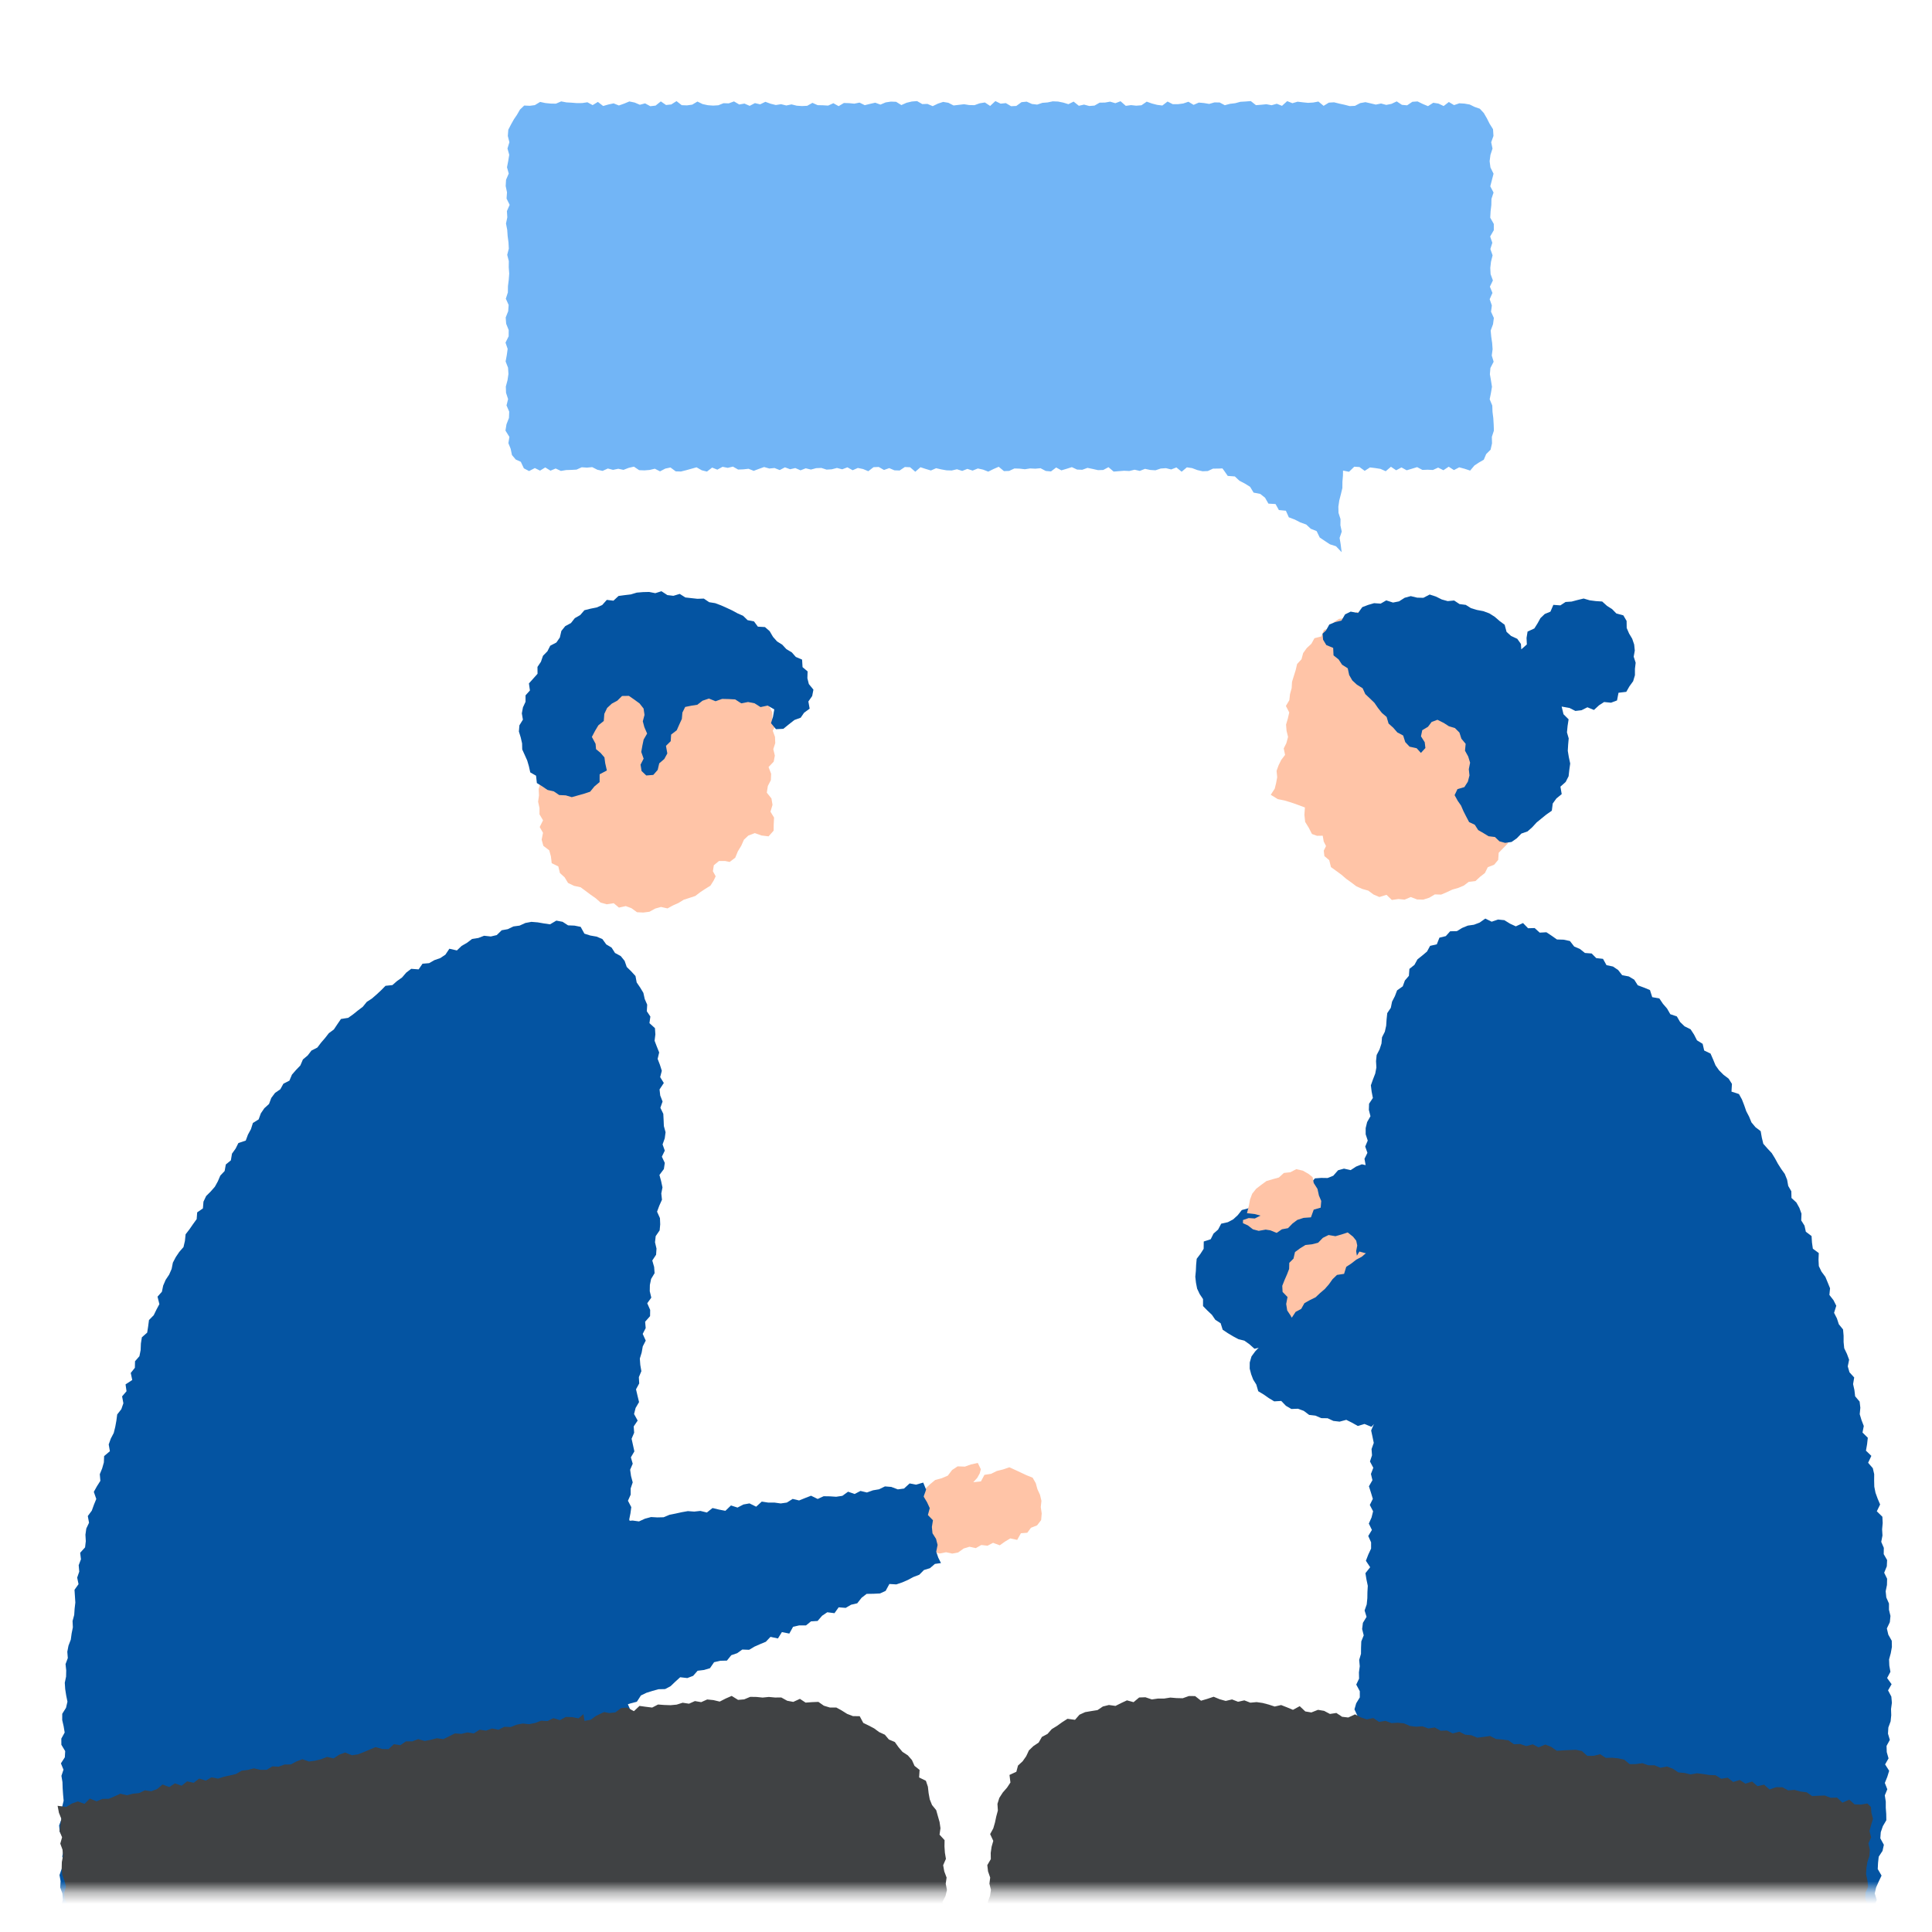 <svg width="172" height="172" fill="none" xmlns="http://www.w3.org/2000/svg"><mask id="mask0_180_13854" style="mask-type:luminance" maskUnits="userSpaceOnUse" x="3" y="3" width="166" height="166"><path d="M168.999 3H3.649v165.35h165.35V3z" fill="#fff"/></mask><g mask="url(#mask0_180_13854)"><path d="M47.615 41.669l.462.23.466-.286.465.29.462-.193.466.216.465-.078.462-.014.466-.027.462-.208.465.033.466-.046.462.235.465.1.466-.211.462.12.465-.097.466.097.466-.18.462-.106.465.313.466.019.466-.037.465-.11.462.234.466-.244.465-.101.466.345.462.014.465-.115.462-.129.466-.129.462.263.465.115.462-.355.462.184.465-.253.462.092.462-.11.462.262.465-.018.462-.051.462.184.462-.175.465-.165.462.133.462-.046.462.184.465-.244.462.17.462-.105.465.202.462-.18.466.111.462-.124.465-.019.462.148.466-.028.461-.12.466.12.466-.175.465.258.462-.203.466.097.465.193.466-.359.466-.018.465.267.466-.166.462.198.465.014.462-.308.466.018.465.4.462-.4.466.152.462.138.465-.203.462.106.466.083.462.014.465-.11.466.147.462-.18.465.152.466-.189.466.102.461.18.466-.231.466-.203.465.387.466-.018.466-.217.465.014.466.055.466-.073.465.023.462-.042.466.244.465.042.462-.35.466.253.465-.138.466-.147.466.216.461.019.466-.17.466.096.465.106.47-.014.466-.249.461.392.466-.037.466-.037.465.023.466-.115.466.106.465-.184.466.1.465.029.466-.157.466-.032.465.115.466-.18.466.382.465-.39.466.068.466.175.465.106.466-.019.466-.216.465-.004.466-.019.466.037.465.189.466-.373.466.083.465.018.47-.046.465.276.466-.083.462-.197.465.073.466-.124.462.106.465.253.466-.295.466.212.465.161.466-.078.466-.364.465.042.466.018.466.36.465-.107.47.05.466.093.465-.451.466.028.465.34.47-.304.466.056.465.073.47.207.465-.396.466.314.47-.254.465.254.466-.139.466-.142.469.248.466-.018.469.023.466-.212.469.235.47-.313.466.3.469-.245.47.124.504.166.384-.456.4-.262.431-.249.213-.502.392-.39.128-.563-.015-.58.182-.557-.019-.557-.035-.561-.07-.557-.02-.557-.232-.558.112-.557.093-.557-.089-.557-.097-.557.047-.557.287-.557-.167-.552.074-.557-.039-.557-.082-.557-.05-.553.209-.562.074-.557-.252-.557.074-.557-.194-.557.248-.557-.229-.557.268-.557-.206-.562-.027-.557.066-.557.14-.557-.198-.561.174-.558-.194-.557.326-.561v-.557l-.318-.557.031-.562.066-.557.012-.557.186-.562-.291-.557.144-.557.147-.562-.276-.557-.073-.561.073-.562.183-.557-.117-.566.202-.562-.039-.598-.31-.498-.241-.479-.271-.465-.353-.382-.462-.16-.435-.213-.469-.082-.462-.028-.466.161-.465-.276-.462.359-.466-.221-.462-.07-.465.3-.466-.193-.462-.226-.465.032-.466.314-.462-.042-.465-.308-.466.22-.462.093-.465-.125-.466.097-.462-.11-.465-.106-.466.083-.466.244-.465.023-.462-.12-.466-.101-.465-.116-.466.028-.466.286-.462-.383-.465.088-.462.028-.466-.047-.461-.055-.462.134-.466-.184-.462.419-.461-.185-.466.13-.462-.088-.462.046-.465.037-.462-.364-.462.037-.461.027-.466.125-.462.055-.462.124-.461-.244-.466-.004-.462.133-.462-.078-.465-.041-.462.202-.462-.276-.465.156-.462.06h-.466l-.466-.235-.461.355-.466-.06-.466-.12-.461-.165-.466.322-.466.037-.465-.05-.466.064-.466-.41-.465.175-.462-.138-.466.083-.465.004-.462.263-.466.036-.465-.124-.462.106-.466-.373-.462.23-.465-.142-.462-.093-.466-.018-.461.097-.466.037-.462.156-.466-.055-.465-.207-.466.046-.462.336-.465.023-.466-.276-.465.05-.466-.23-.466.433-.466-.309-.465.074-.466.166-.465-.01-.462-.073-.466.055-.466.055-.465-.24-.462-.077-.466.152-.465.225-.466-.198-.462.014L81.643 9l-.466.037-.466.11-.465.207-.466-.29-.466-.018-.465.07-.466.197-.465-.17-.466.106-.466.115-.465-.23-.466.096-.462-.046-.466-.014-.465.281-.47-.262-.465.212-.466-.028-.466-.01-.465-.206-.466.262-.466.023-.465-.032-.466-.115-.466.096-.465-.115-.466.074-.465-.115-.466-.17-.466.225-.465-.11-.466.244-.466-.203-.465.083-.466-.276-.466.175-.465-.014-.466.184-.462.028-.465-.033-.466-.101-.466-.226-.465.277-.466.064-.466-.018-.465-.36-.466.295-.466.05-.465-.321-.466.373-.47.055-.465-.253-.466.124-.465-.198-.47-.097-.465.194-.466.165-.47-.188-.465.1-.466.134-.47-.363-.465.285-.466-.253-.465.069-.47.005-.466-.037-.47-.028-.465-.087-.47.202-.465-.009-.47-.046-.47-.101-.469.285-.45.06-.496-.023-.377.359-.268.465-.275.405-.248.442-.249.479-.043.557.14.562-.17.557.155.557-.09.557-.108.557.155.557-.24.557-.032.557.117.557-.039.557.276.557-.245.557.035.557-.116.553.108.557.039.557.074.557.03.557-.143.557.144.557-.008.557.043.557-.043.557-.07.557-.008.562-.182.557.252.557-.042.557-.222.557.043.562.225.557-.004.557-.28.562.191.557-.078.561-.104.558.217.557.035.561-.082.557-.151.557.02.562.182.557-.14.562.24.557-.023.561-.22.562-.09.562.35.561-.09.557.202.502.116.557.338.4.45.203.272.58.465.244.512-.267z" fill="#72B5F6"/><path d="M119.187 40.838l.155.39.225.555-.009.554-.046.555-.005.555-.132.55-.143.555-.082.555.014.554.178.555-.009.555.119.555-.192.56.092.554.091.72-.504-.528-.541-.174-.454-.298-.454-.307-.275-.569-.523-.21-.403-.376-.532-.193-.49-.252-.528-.197-.261-.587-.624-.06-.298-.536-.632-.037-.303-.527-.431-.34-.587-.114-.311-.513-.464-.29-.49-.256-.404-.38-.632-.046-.335-.482-.348-.468-.697.046-.252-.61-.592-.192.601-.12.554.326.551-.38.559.362.555-.124.555.101.554-.124.555-.137.555.247.555-.036.554.045.555-.15.555.187.555-.1.559-.308.555.335.554-.239.56.317.555-.294.559.23.582-.28.372.316z" fill="#72B5F6"/><path d="M57.477 172.21l-.587-.06-.56-.192-.545.009-.536.394-.55-.082-.56-.234-.545.064-.546.211-.555-.229-.536.293-.546.128-.559-.256-.545.078-.546.064-.555-.174-.545.018-.546.05-.55-.027-.537.394-.545.096-.546.019-.56-.202-.554-.202-.54.225-.547.165-.55-.064-.554-.078-.546.032-.555-.128-.54.169-.546.119-.546.065-.546.123-.559-.307-.55-.009-.55.018-.55.032-.55-.004-.537.335-.555-.198-.54.317-.556-.193-.554-.128-.532.394-.555-.055-.545.041-.564-.302-.55.018-.546.101-.541.234-.56-.275-.545.123-.541.225-.555-.133-.555-.05-.54.183-.55-.11-.542.202-.545.082-.555-.188-.55.032-.55-.105-.546.133-.541.211-.56-.239-.545.179-.56-.256-.531.417-.56-.275-.55.05-.54.261-.55.014-.565-.335-.532.422-.559-.192-.555-.101-.55.014-.55.036-.541.252-.546.11-.554-.11-.564-.265-.541.174-.546.188-.55.004-.56-.211-.55-.009-.545.22-.555-.087-.555-.059-.536.412-.564-.344-.55.11-.587.188-.124-.651.055-.554-.225-.537.372-.573-.367-.536.321-.564-.023-.55-.367-.537.165-.559-.04-.55-.198-.546.037-.555-.097-.55.193-.555.22-.559-.17-.546.129-.554.032-.551-.05-.55-.34-.55-.05-.55.206-.55-.11-.555.174-.55.133-.55-.05-.551-.037-.554-.018-.55-.092-.555.183-.55-.229-.56.349-.541.032-.55-.34-.564-.004-.55.298-.541-.092-.555-.128-.559.004-.555.335-.532.128-.545-.114-.564-.087-.56-.037-.559.115-.545.013-.555-.06-.56.202-.541-.045-.559.105-.546.206-.536.074-.55.11-.546-.028-.559.147-.541.037-.555.064-.55-.037-.564-.037-.568.358-.505-.12-.582.184-.532-.05-.573.202-.527-.07-.578.436-.481.065-.555-.033-.573.078-.55.243-.514-.11-.596.358-.486.188-.523.21-.513-.22-.633.276-.495.307-.486-.05-.591.21-.514.152-.536.023-.564.513-.431-.105-.605.188-.523.261-.5.133-.541.1-.545.074-.56.367-.467.183-.528-.114-.614.394-.458-.087-.61.596-.39-.133-.628.367-.458.014-.583.39-.449.11-.546.022-.582.087-.555.473-.417.087-.559.073-.56.422-.43.243-.5.261-.486-.165-.665.39-.44.114-.55.22-.509.312-.468.22-.504.11-.56.257-.49.312-.463.376-.431.128-.55.06-.587.344-.445.316-.458.326-.45.045-.6.51-.353.05-.601.238-.5.404-.403.371-.422.266-.481.22-.514.385-.408.106-.582.449-.367.1-.596.322-.449.247-.495.656-.22.197-.532.266-.486.174-.55.51-.317.196-.536.312-.459.417-.38.202-.537.33-.444.477-.33.27-.491.537-.275.224-.532.363-.417.385-.4.229-.535.426-.358.335-.436.523-.266.33-.435.357-.413.34-.435.444-.326.312-.468.321-.467.642-.101.445-.316.426-.344.431-.326.353-.435.459-.298.412-.358.404-.376.394-.399.614-.064.413-.362.445-.316.376-.436.44-.335.66.05.344-.504.591-.05.472-.27.519-.18.458-.307.353-.527.67.152.421-.404.477-.275.454-.344.56-.087.508-.197.6.064.528-.124.44-.43.541-.097.505-.243.545-.073.514-.234.54-.101.565.046.554.096.541.078.56-.33.555.105.49.317.569.023.55.11.334.605.518.165.574.1.513.22.34.473.476.284.303.477.509.275.348.431.188.541.399.39.38.417.106.569.312.458.284.472.12.546.22.504-.033.587.316.472-.082.587.49.445.037.555-.069.568.198.518.21.523-.137.573.202.523.17.536-.147.564.325.523-.38.573.06.54.21.537-.197.555.261.541.028.546.023.545.151.546-.073.545-.193.541.197.551-.261.541.261.554-.082.546-.395.527.152.555.119.555-.105.541.06.554-.24.532-.197.532.257.573.023.55-.05.541-.353.514-.06.545.133.564-.037.546-.339.513.165.574.041.554-.311.514-.11.536-.01.555.138.573-.362.5.261.591-.009.555-.44.5.05.564-.266.518.27.596-.265.518-.096.545-.165.537.04.559.097.564-.224.532.032.559-.285.523.133.569.138.568-.307.523-.138.541.321.582-.353.523.041.559-.229.536.124.564.124.56-.312.532.165.568-.23.536.079.56.15.564-.182.541v.554l-.243.541.298.569-.074.55-.11.546.174.559-.316.541.023.555-.138.55.253.559-.106.551.074.554-.07.555-.251.546.013.554-.036.551.316.559-.316.55.045.555.092.55-.151.555.257.55.15.555-.361.554.312.551-.253.554.014.551-.078.554.284.551-.013.55-.197.559.362.541-.275.559-.11.555.233.546.243.545.01.55-.023.555.013.55-.11.555-.114.56-.06.554.037.55.21.541.02.551.146.541-.16.559.119.546.22.536-.22.564.197.541.045.546.037.545-.275.569.16.541-.045.55.188.536.11.541.178.537-.293.577.349.518-.23.574.38.513-.215.573.014.546.294.522-.193.573.078.546.128.536-.032.551.38.504-.059.665z" fill="#0454A2"/><path d="M134.952 66.454l-.096.56.142.531.22.532-.197.56.197.54-.119.546.032.55.146.555-.178.536-.331.505-.013.545.073.573-.413.45-.156.513.138.633-.179.527-.403.408-.39.4-.046.636-.357.427-.569.224-.257.519-.435.339-.408.376-.601.073-.435.33-.5.207-.523.15-.49.23-.505.215-.559-.018-.495.294-.532.17-.555-.014-.559-.216-.55.23-.555-.051-.582.082-.477-.458-.633.197-.523-.225-.463-.344-.55-.155-.518-.234-.449-.34-.459-.33-.426-.366-.459-.335-.463-.335-.155-.619-.431-.362-.055-.486.201-.408-.206-.408-.087-.513-.509.009-.449-.16-.28-.546-.326-.532-.068-.624.046-.66-.679-.252-.564-.197-.578-.174-.596-.12-.623-.385.353-.545.124-.5.096-.518-.055-.573.183-.5.234-.472.339-.445-.119-.573.234-.472.151-.555-.133-.546-.046-.55.161-.545.124-.537-.298-.578.307-.518.06-.54.146-.528.032-.56.161-.522.165-.523.128-.545.39-.422.147-.55.325-.45.408-.38.275-.495.605-.156.234-.569.541-.188.335-.504.472-.307.587-.06.569-.04.408-.524.632.225.463-.43.596.196.528-.16.522-.34.578.354.532-.317.55-.087.523.394.522.106.573-.179.551.05.541.106.531.165.519.206.275.638.522.165.569.142.224.578.395.352.518.253.357.412.097.596.321.431.357.408.211.495.468.377.192.513.069.56.33.453.046.56.266.485.165.523.151.523.06.54-.11.579.17.518.027.545-.009.55.344.5z" fill="#FFC4A7"/><path d="M117.742 56.421l.312-.298.289-.522.522-.216.56-.133.321-.555.499-.247.656.124.381-.523.518-.197.532-.156.582.041.5-.289.6.193.537-.105.504-.321.541-.147.568.137.555.014.56-.293.55.178.527.262.527.147.573-.055.482.32.554.07.468.293.532.16.568.106.537.201.477.303.426.371.454.335.17.633.403.366.55.253.326.458.032.481.495-.435-.027-.582.091-.564.605-.28.28-.445.261-.472.386-.371.504-.206.261-.606.624.046.463-.303.541-.036.522-.138.546-.133.541.16.546.07.564.036.431.39.453.289.376.385.624.17.289.495.009.628.211.49.279.468.175.514.055.54-.097.542.175.54-.065.542v.568l-.16.536-.33.454-.28.491-.692.082-.133.684-.532.201-.619-.06-.449.29-.454.417-.582-.239-.523.262-.546.064-.527-.266-.697-.124.165.683.454.454-.091.592-.055.568.155.537-.05.559-.032.546.092.554.123.578-.078.56-.064.572-.261.51-.468.417.115.664-.472.386-.326.449-.082.642-.486.339-.44.358-.431.353-.381.417-.422.376-.55.192-.403.418-.468.33-.578.082-.509-.142-.394-.38-.573-.07-.454-.279-.468-.27-.302-.473-.505-.238-.261-.495-.247-.486-.211-.49-.289-.413-.284-.514.256-.536.615-.18.311-.485.143-.555-.06-.55.115-.582-.17-.555-.284-.514.059-.61-.38-.458-.174-.546-.404-.403-.536-.16-.45-.29-.568-.284-.518.193-.326.431-.509.303-.114.545.334.528.06.513-.399.436-.38-.418-.629-.137-.385-.408-.188-.587-.518-.275-.362-.417-.417-.372-.174-.587-.427-.366-.344-.436-.316-.459-.403-.39-.408-.384-.239-.523-.504-.312-.413-.38-.279-.482-.129-.6-.504-.321-.307-.468-.454-.362-.032-.665-.61-.252-.289-.481-.046-.528z" fill="#0454A2"/><path d="M48.965 66.445l-.293.5.046.591-.335.495.193.615-.152.536-.311.518-.156.546.027.568-.078.56.124.564v.559l.316.532-.298.6.294.514-.12.61.152.55.523.399.15.54.07.606.587.284.146.591.417.381.303.5.527.257.592.128.44.325.44.33.463.321.44.39.546.151.619-.096.467.39.606-.133.5.183.504.363.554.027.55-.069.514-.284.514-.142.582.128.486-.266.495-.22.458-.284.514-.165.523-.174.43-.33.45-.298.463-.285.298-.477.17-.362-.248-.449.083-.532.463-.38h.536l.413.087.495-.38.229-.56.307-.505.239-.54.394-.367.573-.216.596.211.628.078.45-.504.009-.582.032-.583-.321-.527.183-.61-.096-.568-.413-.518.092-.592.27-.522.023-.564-.229-.601.459-.481.1-.541-.137-.569.174-.54-.023-.556-.201-.55.316-.564-.358-.522v-.55l-.252-.505.092-.591-.142-.541-.418-.422-.155-.528-.39-.403-.05-.633-.629-.192-.357-.404-.184-.61-.5-.26-.573-.138-.366-.431-.546-.147-.463-.28-.49-.247-.519-.174-.449-.408-.605.119-.564.014-.468-.486-.564-.033-.582.18-.546-.143-.559-.17-.532.372-.536.082-.628-.252-.436.49-.504.207-.5.215-.578.097-.37.445-.638.087-.427.376-.229.563-.316.459-.5.303-.367.426-.068.623-.422.386-.454.38-.316.468-.097.577-.403.431-.12.555-.302.482-.128.55-.028.587-.082.554-.156.537-.372.463z" fill="#FFC4A7"/><path d="M66.598 62.497l-.606.119-.54-.349-.578-.032-.587-.014-.582.207-.592-.238-.568.192-.468.362-.509.078-.568.115-.248.5-.05.568-.23.5-.224.509-.5.385-.037.587-.422.417.12.674-.27.495-.45.385-.138.587-.39.445-.628.05-.417-.399-.091-.564.275-.536-.211-.596.096-.55.115-.55.311-.537-.247-.573-.138-.518.152-.569-.083-.568-.358-.454-.458-.335-.49-.339-.61.01-.427.421-.486.261-.417.386-.248.522-.05.637-.481.385-.298.5-.28.532.33.614.041.477.395.326.353.408.068.513.147.651-.642.34-.004.692-.463.39-.38.467-.565.188-.532.147-.536.151-.537-.16-.582-.028-.477-.325-.563-.129-.464-.316-.486-.298-.073-.655-.514-.294-.123-.55-.151-.514-.216-.481-.225-.495-.013-.541-.12-.523-.165-.54.046-.547.312-.504-.096-.56.1-.536.23-.495v-.573l.39-.435-.088-.628.386-.431.38-.427-.005-.61.308-.458.183-.532.394-.403.252-.495.546-.285.307-.444.138-.587.348-.431.505-.27.343-.436.482-.276.371-.43.55-.138.55-.11.486-.215.409-.459.591.073.454-.421.545-.074.546-.064.532-.16.55-.046.55-.014.55.11.546-.174.527.344.537.064.564-.17.5.317.536.06.54.059.57-.019.472.321.54.087.514.193.495.22.495.23.477.26.5.22.403.39.569.11.344.468.632.037.418.362.298.509.362.408.463.289.367.399.481.284.358.408.559.238.041.67.45.38-.019.61.129.514.408.5-.11.568-.34.486.115.637-.495.362-.303.445-.555.202-.476.371-.514.417-.655.032-.445-.536.179-.569.114-.655-.587-.344-.637.137-.532-.339-.577-.114z" fill="#0454A2"/><path d="M5.133 160.766l.765.106.5-.307.527-.188.601.215.468-.472.61.247.518-.22.559-.004.518-.22.514-.234.586.137.532-.137.55-.055.514-.248.573.083.523-.197.481-.404.6.229.5-.33.596.211.491-.389.582.128.49-.376.592.183.505-.293.582.115.527-.17.537-.115.536-.128.504-.293.55-.069.532-.142.582.133h.56l.509-.308.56.028.522-.193.555-.004.513-.271.523-.197.591.206.546-.073.536-.133.523-.206.582.137.5-.334.523-.193.605.243.54-.078.528-.206.518-.22.523-.22.587.165.559.018.486-.44.573.087.5-.339h.564l.522-.202.587.165.546-.105.536-.142.573.087.518-.257.518-.257.569.041.54-.128.574.087.509-.33.573.083.532-.193.578.115.518-.266.564.023.531-.207.541-.105.573.059.541-.11.532-.201.564.032.523-.257.587.174.518-.284.56.018.577.11.495-.435.546-.096.582.183.527-.243.573.119.55-.059.505-.381.55-.05.6.321.496-.468.564.078.563.069.523-.271.56.041.554.019.546-.051.532-.169.564.087.527-.234.56.096.531-.238.555.055.56.133.531-.271.536-.234.569.353.541-.045.541-.225.555.009.55.055.555-.055.55.051.555-.005.527.293.54.101.592-.27.505.334.568-.041.573-.023.486.34.528.16h.577l.49.27.478.299.513.197.605.009.317.596.49.238.481.252.44.326.51.234.357.426.532.225.326.458.353.418.476.311.367.417.23.519.453.362-.045.669.605.298.178.527.065.578.1.546.202.504.372.458.15.532.152.532.078.546-.082.573.449.49-.01.56.037.555.092.55-.247.564.1.55.207.55-.078.55.11.555-.133.55-.284.532.247.573-.261.532-.22.527.009.55.284.601-.128.541-.11.545-.45.482-.004.559-.16.527-.211.514.307.642-.156.532-.463.449.147.61-.198.518-.215.513-.353.477.23.637-.455.445.087.601-.399.454-.023.568-.027.569-.399.454-.147.531-.183.523.037.587-.39.454.133.623-.454.431.06.601-.285.49-.385.459.12.619-.17.532-.298.486-.055.564-.39.458-.156.532-.105.55-.385.459-.152.536-.137.536-.101.551-.156.531.083.61-.308.482-.284.486-.078.559-.073.559-.23.509-.504.413.005.587-.266.495-.138.536-.091.555-.129.541-.417.44-.266.495.096.619-.265.491.032.596-.463.422-.065.733-.6-.325-.555.234-.55.022-.546-.091-.545-.174-.555.224-.55-.22-.555.22-.541-.399-.55-.009-.56.362-.55-.045-.545-.088-.55-.027-.546-.229-.56.33-.545-.179-.55-.183-.555.316-.55.073-.546-.096-.545-.229-.55.128-.546-.247-.55-.023-.555.197-.55.009-.55-.055-.55-.041-.55.105-.55-.064-.551-.037-.55-.041-.555.147-.546-.285-.554.349-.55-.229-.55-.078-.555.284-.55-.206-.546-.234-.55.023-.56.298-.55-.051-.545-.316-.555.206-.555.083-.55-.138-.555.087-.546-.123-.554-.115-.555.069-.555.234-.554.013-.55-.128-.555-.115.316-.467.188-.518-.055-.619.564-.363.128-.545.188-.523.257-.49.261-.491.087-.559.38-.44-.173-.665.376-.44.091-.56.294-.477.17-.527.174-.522.545-.372.179-.522.188-.519.092-.559.16-.527.096-.559.436-.418.215-.509.088-.564.288-.476.243-.496.028-.586.468-.404.064-.573.156-.532.21-.509.431-.421-.119-.647.27-.49.322-.464.362-.449-.083-.633.18-.527.256-.49.147-.537.591-.353.05-.578.34-.458.137-.541.207-.518-.028-.61.174-.527.33-.463.115-.555.555-.371v-.601l.334-.555-.641-.064-.555.041-.536.156-.541.097-.532.215-.555.005-.569-.147-.545.11-.51.39-.545.087-.582-.216-.541.115-.573-.174-.504.49-.583-.243-.54.133-.528.225-.55.05-.555-.013-.545.119-.541.11-.578-.174-.555-.019-.532.216-.527.279-.569-.133-.545.074-.578-.207-.545.097-.537.169-.527.271-.578-.229-.55.041-.54.128-.523.257-.57-.105-.535.165-.537.174-.573-.17-.536.156-.555.014-.55.046-.518.339-.578-.197-.527.266-.55.036-.55.051-.574-.147-.523.321-.545.083-.555.032-.56-.055-.54.156-.564-.055-.541.133-.564-.051-.569-.11-.522.284-.564-.046-.523.298-.568-.137-.546.142-.578-.211-.531.229-.555.046-.532.248-.546.087-.559.032-.564-.046-.564-.179-.54.289-.56.046-.555-.073-.486-.436-.596.17-.55-.101-.413-.486-.65.133-.528-.193-.362-.495-.537-.188-.33-.486-.357-.417-.532-.225-.505-.284-.215-.545-.417-.376-.422-.39.032-.66-.504-.358.009-.605-.257-.491-.16-.522-.092-.537-.073-.541.027-.55-.238-.532-.028-.55.01-.55.064-.555-.326-.527-.046-.55.156-.56-.147-.541-.192-.536-.046-.55.014-.55.105-.56-.046-.55-.197-.536.16-.564-.224-.537.069-.555.091-.559-.215-.523-.12-.628z" fill="#404244"/><path d="M117.839 171.962l.559-.165.56-.142.541.215.559-.073.555-.106.536.386.564-.257.537.275.554-.041.55.018.551.064.55.055.545.115.564-.179.551.037.55.073.545.128.564-.261.555.018.541.221.559-.083.56-.128.55.018.55.073.546.175.55.018.559-.138.541.225.559-.156.551.133.545.156.56-.156.541.307.55.064.559-.114.55.073.564-.302.541.316.555-.018.546.169.554-.105.555-.019.559-.064.555-.009.541.193.56-.142.554.036.555-.023.55.078.546.106.555.036.541.243.563-.275.546.078.541.284.55-.022.564-.243.555.032.536.357.564-.197.55.115.546.151.564-.234.55-.014.55.124.546.202.555.005.564-.193.541.193.568-.257.555.055.541.284.545.133.574-.385.545.183.559-.059.546.169.555-.027.564-.156.536.385.55.096.573-.33.541.252.555.069.564-.183.55.11.569-.17.564.28.078-.605.087-.546.004-.55.317-.518-.367-.596.436-.5.05-.55-.216-.578.221-.527-.179-.573.119-.537.234-.531.252-.528-.339-.582.027-.55.06-.55.339-.518.119-.541-.316-.578.041-.546.184-.536.311-.527-.009-.555-.041-.555v-.55l-.087-.555.224-.541-.22-.564.216-.536.169-.546-.362-.568.307-.537-.16-.559-.018-.55.293-.537-.165-.554.032-.551.202-.545.055-.55-.018-.55.077-.551-.05-.554-.293-.555.316-.546-.399-.554.294-.551-.097-.55-.023-.555.152-.554.1-.555-.013-.55-.307-.546-.129-.55.266-.559.055-.555-.133-.55v-.555l-.238-.541-.055-.55.114-.56.014-.554-.261-.537.234-.573.027-.555-.303-.527.01-.559-.23-.532.11-.569-.032-.55.051-.564-.028-.554-.495-.486.294-.606-.221-.522-.192-.528-.106-.536-.013-.555.004-.559-.123-.532-.418-.481.289-.615-.481-.463.101-.577.064-.573-.472-.464.114-.582-.202-.523-.16-.527.055-.573-.064-.55-.399-.472-.064-.55-.119-.537.1-.587-.421-.463-.152-.527.12-.591-.193-.519-.243-.504-.055-.555v-.564l-.05-.554-.376-.463-.17-.523-.252-.495.197-.628-.252-.5-.362-.463.059-.592-.206-.508-.211-.509-.344-.463-.238-.496-.028-.568.023-.592-.527-.389-.078-.55-.037-.574-.509-.385-.119-.541-.293-.467.023-.601-.188-.518-.266-.477-.436-.403-.014-.596-.275-.473-.101-.559-.206-.509-.321-.449-.293-.463-.262-.482-.284-.463-.385-.412-.367-.417-.133-.551-.101-.573-.467-.357-.353-.422-.211-.514-.252-.481-.184-.532-.201-.518-.266-.481-.665-.216.041-.688-.293-.463-.459-.348-.394-.394-.316-.445-.216-.527-.229-.523-.564-.27-.138-.596-.504-.312-.261-.51-.307-.471-.537-.266-.399-.385-.289-.496-.582-.197-.289-.504-.366-.422-.321-.477-.633-.114-.202-.633-.536-.22-.546-.202-.321-.504-.477-.284-.596-.115-.357-.459-.459-.311-.577-.12-.312-.563-.601-.065-.408-.412-.6-.046-.441-.353-.513-.22-.381-.49-.559-.12-.596-.018-.463-.326-.477-.316-.596.032-.449-.408-.587.018-.449-.463-.642.294-.514-.239-.509-.312-.559-.055-.568.193-.564-.28-.505.358-.509.192-.545.078-.505.207-.463.284-.605.014-.385.43-.568.138-.234.592-.596.137-.275.505-.418.353-.435.348-.266.486-.449.358-.046.619-.358.417-.188.518-.504.358-.197.518-.252.49-.11.546-.317.472-.059.56-.037.559-.119.536-.252.5-.046.55-.17.523-.261.504-.055.546.032.564-.101.536-.202.523-.188.527.069.564.11.564-.339.509-.019.55.143.564-.298.522-.129.537v.55l.184.559-.225.532.197.559-.261.532.101.555-.046.546.192.55-.165.545-.22.541.381.555-.17.546.193.55-.028.546-.092.55.12.541.036.545-.252.55v.551l-.082.55.146.545.124.546-.275.559.404.532.077.541-.362.569.381.532-.239.559.161.541.105.545-.215.569.367.532-.239.568.055.546.161.546.133.55-.207.559.078.55.147.546-.028.555-.013.554-.12.555.221.546-.23.554.216.551-.239.554-.096.555.349.55-.239.555.119.55.115.555-.197.55.041.555-.183.55.298.559-.211.551.133.554-.312.546.179.559.169.56-.27.541.293.564-.137.55-.243.545.275.564-.326.541.253.564v.555l-.253.541-.21.546.38.573-.422.531.092.56.119.564-.032.55-.009.555-.055.55-.188.541.174.568-.325.532-.069.55.142.564-.216.537-.022.554-.005.555-.161.541.051.56-.073.55.013.555-.252.531.316.587v.555l-.32.523-.156.541.27.582-.325.523.133.568-.065.55-.247.528.137.568-.206.532-.082.545.068.564-.224.528-.005.554-.055.551.018.559-.265.518.137.573-.38.504.119.569-.152.536-.169.528.124.573-.376.499-.01.555-.027.55-.147.532.229.596-.133.537-.178.522.073.569-.174.527-.454.481.105.578-.041.55-.018.551-.298.504-.197.518.073.761z" fill="#0454A2"/><path d="M166.564 160.868l-.316-.312-.578.101-.559-.018-.477-.422-.61.27-.477-.454-.564.019-.522-.202-.564.018-.564.032-.495-.339-.55-.069-.528-.146-.568.045-.505-.279-.559-.005-.596.202-.481-.426-.583.133-.481-.413-.596.188-.5-.326-.591.179-.486-.38-.578.091-.504-.311-.555-.023-.541-.083-.55-.069-.578.101-.532-.128-.55-.051-.504-.33-.523-.197-.577.115-.519-.22h-.559l-.523-.188-.573.078-.559.009-.486-.399-.536-.119-.551-.055-.559.014-.5-.326-.587.142-.559.005-.481-.431-.541-.11-.564.023-.564.027-.564.037-.5-.349-.522-.206-.601.252-.514-.27-.586.156-.528-.184-.564.019-.499-.349-.55-.073-.551-.042-.518-.27-.573.083-.573.068-.523-.215-.554-.051-.518-.266-.587.152-.518-.257-.564.018-.514-.289-.577.088-.528-.193-.568.037-.55-.069-.523-.229-.555-.055-.564.032-.532-.202-.573.092-.509-.34-.577.12-.532-.179-.518-.271-.601.28-.55-.064-.509-.339-.573.087-.518-.275-.546-.092-.591.234-.541-.092-.495-.468-.601.326-.527-.22-.527-.206-.573.132-.532-.174-.537-.142-.541-.078-.559.051-.532-.207-.564.124-.532-.206-.564.133-.541-.152-.531-.22-.564.188-.56.165-.527-.412-.55-.005-.555.197-.55-.013-.55-.046-.55.087h-.551l-.545.078-.573-.193-.555.019-.5.417-.587-.161-.513.239-.509.256-.587-.082-.536.133-.477.321-.55.087-.555.096-.504.229-.395.454-.67-.091-.471.302-.454.326-.477.293-.376.427-.5.266-.288.504-.468.312-.4.385-.242.518-.316.449-.413.381-.147.554-.61.28.083.674-.303.459-.38.435-.307.477-.165.532.036.591-.142.527-.114.537-.152.527-.28.509.28.601-.151.531-.078.546.01.55-.313.532.065.555.192.555-.069.545.138.546-.083.55-.215.564.335.527-.156.569-.101.568.151.537.436.495.041.55.073.545-.252.61.211.527.064.551.032.559.564.431.106.541-.188.619.43.454.088.55.082.55-.05.587.527.422-.142.619.399.454-.087.6.293.486.294.486-.074.601.18.522.141.532.367.463-.06.596.464.431-.115.619.399.45.055.564-.042.596.459.431.179.527.05.568.29.486-.038.601.193.523.248.499-.028.601.197.518.216.513.256.496.202.518.44.431.05.568.074.56.28.49.289.486.132.541-.142.633.367.458.101.555.225.504.275.491.238.504-.05.605.1.551.468.421.106.551.399.44-.092.619.312.302.5.303.545-.257.546-.046.554.069.551.156.545-.248.555.198.545-.243.56.375.55-.009.541-.385.555.023.55.064.55.005.555.206.545-.348.551.156.554.16.546-.335.546-.1.55.077.55.207.55-.151.55.229h.55l.546-.216.555-.036.55.032.55.023.546-.129.554.041.551.019.55.018.55-.174.555.261.545-.366.555.21.55.055.546-.307.555.184.559.211.55-.042.546-.325.55.032.559.293.546-.229.55-.105.555.119.55-.11.555.096.554.096.551-.091.545-.253.555-.041.559.11.555.092-.105-.555-.234-.5-.477-.398.142-.656-.293-.477-.239-.5-.165-.527-.16-.532-.335-.458-.037-.578-.596-.353-.045-.578-.331-.458-.128-.546-.252-.49-.248-.5.124-.646-.243-.491-.234-.5-.325-.463-.266-.486-.321-.463.014-.605-.211-.514-.335-.458-.133-.541-.179-.523-.394-.435.046-.615-.362-.449-.262-.49-.211-.509.005-.601-.541-.376-.151-.536-.106-.555-.059-.573-.509-.39-.243-.5-.165-.527-.275-.486.169-.665-.376-.444-.078-.564-.288-.482-.221-.509-.449-.412-.247-.5-.097-.559-.311-.473.128-.655-.422-.427-.092-.476.454.183.546.082.559-.036.55.023.564-.097.541.12.528.266.554.009.583-.271.55.037.518.339.555.005.527.289.596-.367.513.362.555-.009.569-.101.545.064.541.138h.555l.555.009.522.298.541.137.564-.091.573-.161.528.257.55.046.523.325.55.023.564-.046.568-.151.518.353.546.078.555-.009.568-.133.527.225.56-.046.559-.055.523.293.564-.036.541.105.55.073.578-.215.518.316.573-.146.545.087.55.068.528.266.577-.197.551.037.545.092.541.174.559-.037.537.179.559-.014.537.174.532.23.573-.165.536.169.578-.179.527.262.559-.023.523.334.568-.11.551.074.573-.124.555.032.55.096.541.161.536.27.559-.261.541-.087.541-.032.601.266.477-.404.513-.197.628.124.367-.55.463-.285.596-.045.395-.404.564-.16.49-.28.28-.518.261-.509.495-.289.257-.5.188-.522.591-.289v-.619l.45-.403.128-.546.156-.527.17-.532.123-.541.156-.546-.169-.568.046-.55.087-.541.137-.541-.247-.569.032-.55.229-.537-.064-.554-.119-.56.032-.545.087-.546.183-.536.032-.55-.124-.564.239-.532-.147-.564.147-.541.165-.541-.142-.546-.037-.513z" fill="#404244"/><path d="M82.383 132.535l.422-.404.45-.371.59-.161.537-.229.38-.5.491-.325.647.023.536-.193.615-.133.27.56-.096.366-.225.404-.353.385.683-.073.312-.583.592-.091.508-.253.555-.137.56-.193.559.252.5.234.481.225.536.215.28.491.147.536.23.5.127.537-.06.55.083.568-.05.592-.362.472-.546.215-.325.441-.569.045-.33.592-.614-.133-.468.28-.468.334-.6-.22-.49.257-.556-.064-.49.279-.564-.123-.514.156-.49.353-.527.1-.55-.119-.592.115-.578-.188-.348-.491-.628-.211-.257-.554-.005-.61v-.596l-.013-.527-.165-.532.233-.505-.178-.632.596-.303.091-.623z" fill="#FFC4A7"/><path d="M52.037 153.207l.555-.106.454-.33.495-.243.495-.243.528-.17.596-.018.472-.289.532-.169.536-.142.358-.555.495-.239.527-.165.537-.151.596-.014.49-.261.422-.404.43-.389.634.073.518-.197.398-.454.57-.069.53-.156.368-.536.545-.128.596-.014.39-.482.523-.178.458-.326.61.023.477-.284.5-.22.508-.211.413-.436.665.142.353-.568.66.133.335-.605.545-.124h.606l.444-.358.587-.036.399-.463.463-.312.642.082.371-.522.628.05.477-.28.55-.128.386-.491.449-.348.6-.009.592-.028.5-.229.334-.614.62.036.526-.178.505-.22.49-.262.518-.197.418-.422.536-.165.44-.38.541-.074-.243-.486-.179-.527.12-.605-.138-.537-.316-.499-.055-.56.096-.6-.45-.463.166-.615-.239-.518-.302-.504.215-.628-.256-.624-.642.184-.569-.11-.5.458-.55.073-.582-.22-.564-.045-.523.256-.545.092-.537.193-.573-.138-.522.271-.583-.202-.509.367-.55.082-.56-.037-.558-.009-.528.243-.591-.289-.532.207-.532.215-.573-.137-.518.325-.546.078-.563-.078h-.555l-.569-.087-.5.454-.591-.293-.541.096-.527.275-.583-.188-.495.477-.573-.11-.573-.138-.504.399-.578-.142-.55.06-.564-.042-.546.097-.54.119-.546.11-.532.22-.555.014-.56-.032-.54.146-.532.243-.564-.078-.555.042-.527.247-.568-.082-.537.188-.564-.06-.568-.078-.532.206-.546.12-.545.137-.546.106-.573-.129-.569-.027-.522.307m77.261-28.783l-.563.408-.367.431-.395.398-.696-.022-.234.614-.665.027-.206.656-.459.307-.412.367-.652.06-.467.302-.211.633-.472.289-.587.146-.335.468-.302.5-.45.325-.44.335-.523.234-.412.371-.321.477-.656.092-.312.486-.499.275-.294.5-.376.408-.403.376-.371.412-.464.321-.435.353-.248.523-.573.238-.124.615-.371.408-.385.408-.335.454-.156.541-.004.55.133.504.179.468.275.44.174.596.486.293.458.321.477.289.628-.037.413.431.486.285.591-.023.518.192.473.358.559.064.518.225.569.009.513.238.555.064.596-.16.513.257.514.289.587-.179.619.252.412-.417.087-.624.308-.454.421-.362.431-.362.28-.472.362-.413.381-.399.165-.564.541-.27.353-.422v-.688l.344-.426.559-.257.362-.413.174-.559.262-.49.408-.376.339-.431.587-.243.27-.482.106-.61.468-.339.169-.564.454-.325-.413-.395-.055-.577-.197-.514-.426-.403.027-.619-.467-.376-.147-.541-.197-.509-.307-.463-.303-.463.115-.66-.61-.317.037-.623-.303-.463-.481-.381-.175-.545v-.651z" fill="#0454A2"/><path d="M122.158 103.7l-.33.083-.587-.129-.513.202-.482.316-.596-.133-.527.147-.426.486-.505.202-.573-.009-.554.041-.413.477-.518.156-.605-.069-.441.371-.513.184-.477.261-.605-.023-.463.293-.504.211-.519.188-.458.303-.445.321-.55.147-.357.453-.404.372-.481.257-.592.133-.275.522-.408.358-.252.504-.619.202-.009.651-.284.445-.335.444-.051.546-.023.527-.05.527.06.532.101.523.229.486.298.445v.623l.389.399.399.376.308.449.472.303.183.582.463.307.468.28.472.252.523.129.454.321.449.403.596-.133.523.133.531.128h.546l.555-.169.527.348.546.009.545-.064.532-.247.537-.019.458.069.477-.289.128-.573.472-.303.473-.293.243-.486.298-.435.449-.317.408-.348.064-.628.527-.257.317-.427.367-.389.247-.472-.105.527-.014.559.124.527.316-.174.087-.568.225-.505.266-.495.064-.568.458-.431-.105-.615.326-.481-.078-.605.114-.55.344-.473.037-.568-.482-.445.252-.619-.43-.463.169-.605-.206-.514-.399-.467.261-.628-.412-.463-.211-.519.234-.618-.078-.546-.381-.468-.266-.44z" fill="#0454A2"/><path d="M115.289 111.468l.454-.335.476-.294.587-.064.541-.137.422-.436.509-.252.614.105.532-.151.56-.183.476.38.28.353.092.431-.097.505.065.398.224-.366.61.165.573.119.532.247.587.179.293.5.271.44.298.413.394.394.087.527-.046.532.046.518-.082.518-.271.45-.16.531-.321.482-.532.215-.587-.045-.468.302-.554-.128-.491.467-.555-.302-.527.151-.532.202-.536-.349-.532.152-.541-.152-.527.216-.569-.197-.555.013-.637.088-.541-.326-.229-.587-.326-.49-.091-.578.119-.619-.44-.454-.028-.545.207-.523.215-.491.188-.486.014-.545.376-.376.133-.582zm-2.611-2l-.619.111-.518-.138-.449-.348-.436-.198.005-.279.504-.175.546.037.504-.257-.513-.137-.688-.078.169-.66.101-.55.193-.519.358-.449.453-.348.459-.335.559-.165.55-.151.441-.404.577-.064.528-.275.586.133.514.293.353.285.101.522.334.523.129.591.206.486-.05.596-.619.175-.248.687-.651.046-.568.184-.427.325-.394.408-.546.101-.463.321-.564-.229-.417-.065z" fill="#FFC4A7"/><path d="M126.22 107.552l-.486.321-.312.481-.523.23-.188.628-.674.046-.357.421-.284.514-.441.33-.559.179-.422.353-.321.468-.412.357-.495.262-.436.339-.458.302-.193.624-.633.096-.394.381-.326.458-.366.417-.418.358-.398.376-.505.248-.49.275-.289.513-.495.261-.312.477-.523.234-.545.206-.422.353-.527.445.504.468.211.509.362.403.445.344.064.614.679.175.091.596.22.504.381.39.467.33.225.522.39-.44.637-.032.33-.509.381-.431.454-.311.49-.257.638-.037.394-.408.385-.417.408-.385.697.055.266-.605.665.013.243-.641.476-.285.441-.339.651-.014.49-.266.261-.614.5-.257.628-.128.06-.605v-.583l.211-.509.206-.508.33-.464.17-.527.041-.568.523-.395.036-.568.303-.477.028-.573.146-.532.193-.518.156-.527.284-.482.252-.495.028-.577.444-.427-.082-.619.252-.426-.504.078-.564.087-.532.215-.518.257-.523.239-.573.155-.637-.151z" fill="#0454A2"/></g></svg>